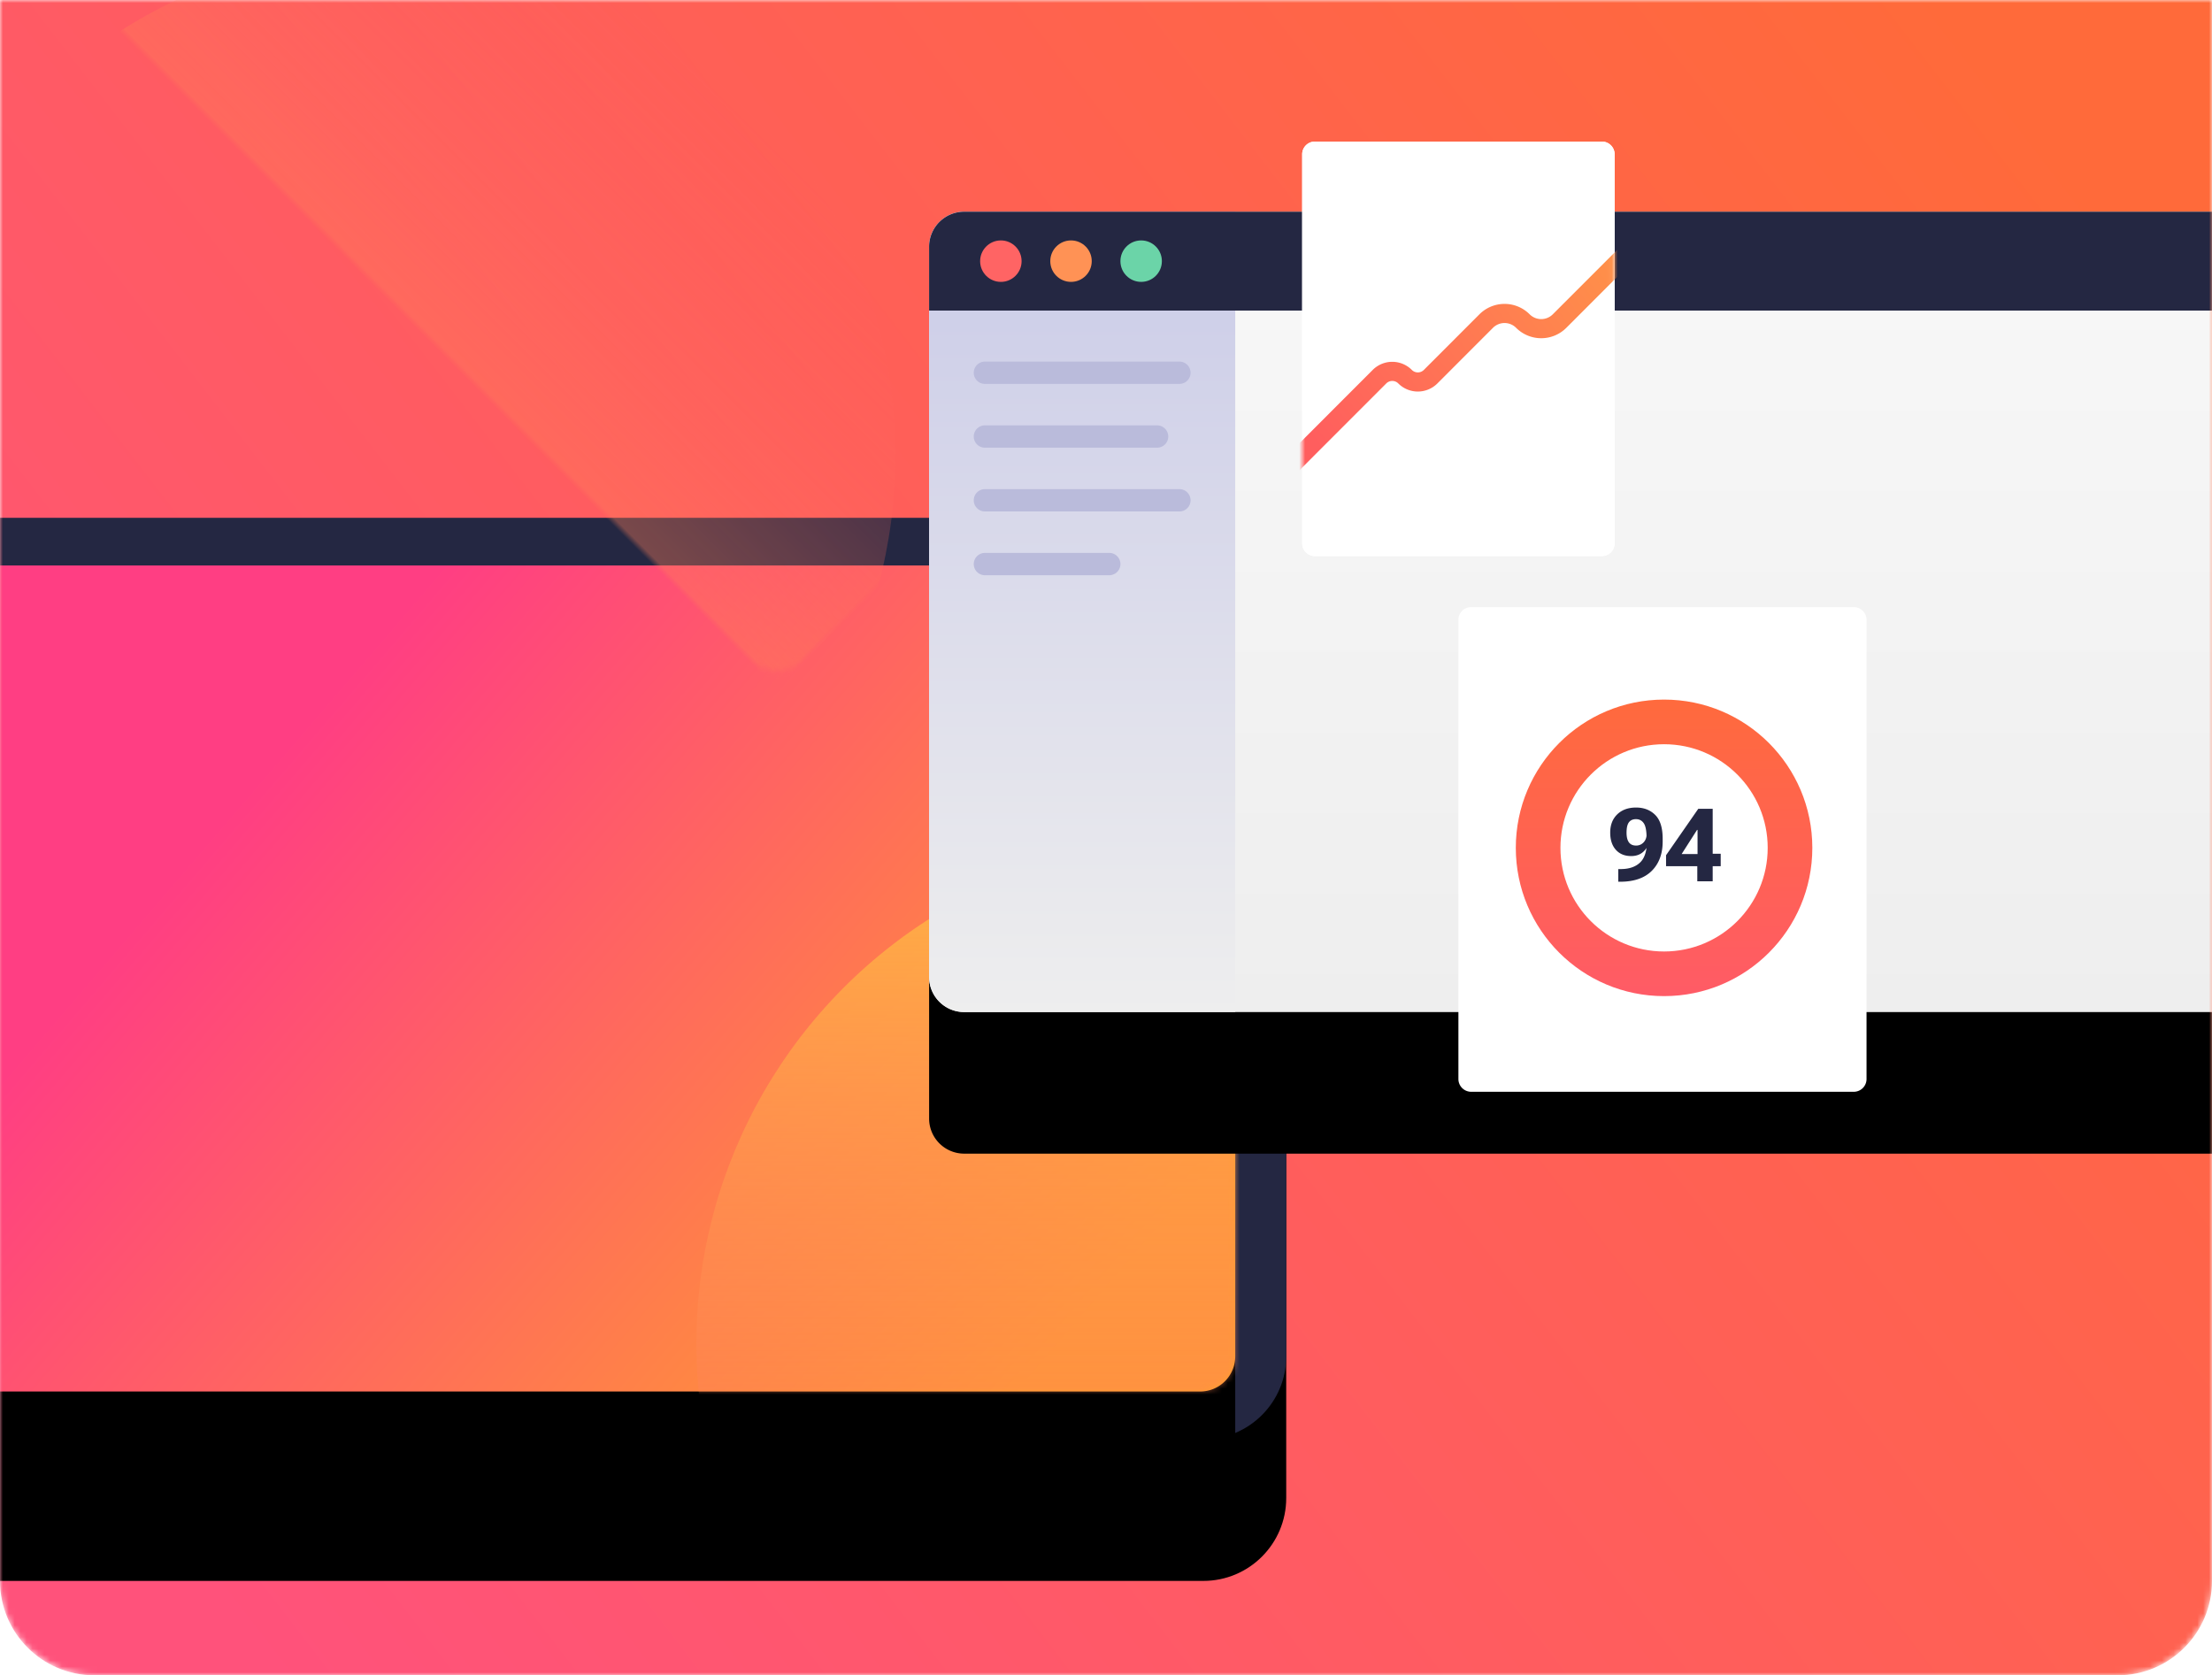 <svg xmlns="http://www.w3.org/2000/svg" xmlns:xlink="http://www.w3.org/1999/xlink" width="375" height="284"><defs><linearGradient id="b" x1="100%" x2="0%" y1="21.322%" y2="78.678%"><stop offset="0%" stop-color="#FF6A3A"/><stop offset="100%" stop-color="#FF527B"/></linearGradient><linearGradient id="h" x1="22.319%" x2="99.127%" y1="28.497%" y2="70.858%"><stop offset="0%" stop-color="#FF3E83"/><stop offset="100%" stop-color="#FF9F2E"/></linearGradient><linearGradient id="k" x1="50%" x2="50%" y1="0%" y2="100%"><stop offset="0%" stop-color="#FFB443"/><stop offset="100%" stop-color="#FF5B64" stop-opacity="0"/></linearGradient><linearGradient id="o" x1="50%" x2="50%" y1="0%" y2="100%"><stop offset="0%" stop-color="#F8F8F8"/><stop offset="100%" stop-color="#EEE"/></linearGradient><linearGradient id="p" x1="50%" x2="50%" y1="0%" y2="100%"><stop offset="0%" stop-color="#CACBE8"/><stop offset="100%" stop-color="#EEE"/><stop offset="100%" stop-color="#CACBE8"/></linearGradient><linearGradient id="r" x1="97.791%" x2="7.729%" y1="26.944%" y2="71.879%"><stop offset="0%" stop-color="#FF9049"/><stop offset="100%" stop-color="#FF5E5E"/></linearGradient><linearGradient id="t" x1="50%" x2="50%" y1="0%" y2="100%"><stop offset="0%" stop-color="#FF6A3D"/><stop offset="100%" stop-color="#FF5B66"/></linearGradient><path id="a" d="M0 0v268c0 8.837 7.163 16 16 16h343c8.837 0 16-7.163 16-16V0H0z"/><path id="d" d="M0 14.054C0 6.292 6.292 0 14.054 0H220c7.762 0 14.054 6.292 14.054 14.054v128.108c0 7.762-6.292 14.054-14.054 14.054H14.054C6.292 156.216 0 149.924 0 142.162V14.054z"/><path id="f" d="M0 5.946A5.946 5.946 0 015.946 0H210.81a5.946 5.946 0 015.946 5.946v128.108A5.946 5.946 0 01210.81 140H5.946A5.946 5.946 0 010 134.054V5.946z"/><path id="i" d="M0 5.946A5.946 5.946 0 015.946 0H210.81a5.946 5.946 0 015.946 5.946v128.108A5.946 5.946 0 01210.81 140H5.946A5.946 5.946 0 010 134.054V5.946z"/><path id="m" d="M0 5.946A5.946 5.946 0 015.946 0h222.162a5.946 5.946 0 015.946 5.946V129.73a5.946 5.946 0 01-5.946 5.946H5.946A5.946 5.946 0 010 129.73V5.946z"/><path id="q" d="M0 2.162C0 .968.968 0 2.162 0h48.649c1.194 0 2.162.968 2.162 2.162v65.946a2.162 2.162 0 01-2.162 2.162H2.162A2.162 2.162 0 010 68.108V2.162z"/><filter id="e" width="151.3%" height="176.8%" x="-25.6%" y="-23%" filterUnits="objectBoundingBox"><feOffset dy="24" in="SourceAlpha" result="shadowOffsetOuter1"/><feGaussianBlur in="shadowOffsetOuter1" result="shadowBlurOuter1" stdDeviation="16"/><feColorMatrix in="shadowBlurOuter1" values="0 0 0 0 0 0 0 0 0 0 0 0 0 0 0 0 0 0 0.1 0"/></filter><filter id="g" width="155.4%" height="185.7%" x="-27.7%" y="-25.7%" filterUnits="objectBoundingBox"><feOffset dy="24" in="SourceAlpha" result="shadowOffsetOuter1"/><feGaussianBlur in="shadowOffsetOuter1" result="shadowBlurOuter1" stdDeviation="16"/><feColorMatrix in="shadowBlurOuter1" values="0 0 0 0 0 0 0 0 0 0 0 0 0 0 0 0 0 0 0.1 0"/></filter><filter id="j" width="155.4%" height="185.7%" x="-27.7%" y="-25.7%" filterUnits="objectBoundingBox"><feOffset dy="24" in="SourceAlpha" result="shadowOffsetOuter1"/><feGaussianBlur in="shadowOffsetOuter1" result="shadowBlurOuter1" stdDeviation="16"/><feColorMatrix in="shadowBlurOuter1" values="0 0 0 0 0 0 0 0 0 0 0 0 0 0 0 0 0 0 0.1 0"/></filter><filter id="n" width="151.3%" height="188.4%" x="-25.6%" y="-26.5%" filterUnits="objectBoundingBox"><feOffset dy="24" in="SourceAlpha" result="shadowOffsetOuter1"/><feGaussianBlur in="shadowOffsetOuter1" result="shadowBlurOuter1" stdDeviation="16"/><feColorMatrix in="shadowBlurOuter1" values="0 0 0 0 0 0 0 0 0 0 0 0 0 0 0 0 0 0 0.1 0"/></filter></defs><g fill="none" fill-rule="evenodd"><mask id="c" fill="#fff"><use xlink:href="#a"/></mask><path d="M0 0v268c0 8.837 7.163 16 16 16h343c8.837 0 16-7.163 16-16V0H0z"/><path fill="url(#b)" fill-rule="nonzero" d="M0 0v268c0 8.837 7.163 16 16 16h343c8.837 0 16-7.163 16-16V0H0z" mask="url(#c)"/><g mask="url(#c)"><g fill-rule="nonzero" transform="translate(-16 87.784)"><use xlink:href="#d" fill="#000" filter="url(#e)"/><use xlink:href="#d" fill="#242742"/></g><g transform="translate(-7.351 95.892)"><g fill-rule="nonzero"><use xlink:href="#f" fill="#000" filter="url(#g)"/><use xlink:href="#f" fill="url(#h)"/></g><mask id="l" fill="#fff"><use xlink:href="#i"/></mask><g fill-rule="nonzero"><use xlink:href="#i" fill="#000" filter="url(#j)"/><use xlink:href="#i" fill="url(#h)"/></g><circle cx="210.81" cy="131.892" r="85.405" fill="url(#k)" fill-rule="nonzero" mask="url(#l)"/><circle cx="73.754" cy="-18.678" r="85.405" fill="url(#k)" fill-rule="nonzero" mask="url(#l)" transform="rotate(-135 73.754 -18.678)"/></g><g fill-rule="nonzero" transform="translate(157.513 35.892)"><use xlink:href="#m" fill="#000" filter="url(#n)"/><use xlink:href="#m" fill="url(#o)"/><path fill="url(#p)" d="M0 5.946A5.946 5.946 0 015.946 0h45.946v135.676H5.946A5.946 5.946 0 010 129.73V5.946z"/><path fill="#BABBDB" d="M7.568 27.297c0-1.045.847-1.892 1.891-1.892h32.973a1.892 1.892 0 010 3.784H9.46a1.892 1.892 0 01-1.891-1.892zm0 10.811c0-1.045.847-1.892 1.891-1.892h29.19a1.892 1.892 0 010 3.784H9.459a1.892 1.892 0 01-1.891-1.892zm0 10.81c0-1.044.847-1.891 1.891-1.891h32.973a1.892 1.892 0 010 3.784H9.46a1.892 1.892 0 01-1.891-1.892zm0 10.812c0-1.045.847-1.892 1.891-1.892h21.082a1.892 1.892 0 010 3.784H9.459a1.892 1.892 0 01-1.891-1.892z"/><path fill="#242742" d="M0 5.946A5.946 5.946 0 015.946 0h222.162a5.946 5.946 0 015.946 5.946v10.81H0V5.947z"/><g transform="translate(8.649 4.865)"><circle cx="3.514" cy="3.514" r="3.514" fill="#FF6464"/><circle cx="15.406" cy="3.514" r="3.514" fill="#FF9255"/><circle cx="27.297" cy="3.514" r="3.514" fill="#6BD4A8"/></g></g><g transform="translate(220.757 24)"><path fill="#FFF" fill-rule="nonzero" d="M0 2.162C0 .968.968 0 2.162 0h48.649c1.194 0 2.162.968 2.162 2.162v65.946a2.162 2.162 0 01-2.162 2.162H2.162A2.162 2.162 0 010 68.108V2.162z"/><mask id="s" fill="#fff"><use xlink:href="#q"/></mask><use xlink:href="#q" fill="#FFF" fill-rule="nonzero"/><path fill="url(#r)" fill-rule="nonzero" d="M58.444 15.61a1.62 1.62 0 010 2.293l-13.662 13.67a6.018 6.018 0 01-8.512 0 2.774 2.774 0 00-3.925 0l-9.422 9.429a4.685 4.685 0 01-6.628 0 1.442 1.442 0 00-2.04 0L-3.178 58.444A1.622 1.622 0 11-5.47 56.15l17.43-17.441a4.685 4.685 0 016.629 0 1.442 1.442 0 002.04 0l9.422-9.428a6.018 6.018 0 018.513 0 2.774 2.774 0 003.924 0l13.663-13.67a1.622 1.622 0 012.293-.001z" mask="url(#s)"/><path fill="#FFF" fill-rule="nonzero" d="M26.487 81.081c0-1.194.968-2.162 2.162-2.162h64.865c1.194 0 2.162.968 2.162 2.162v77.838a2.162 2.162 0 01-2.162 2.162H28.649a2.162 2.162 0 01-2.162-2.162V81.081z"/><path fill="url(#t)" d="M25.135 42.703c9.702 0 17.568-7.866 17.568-17.568 0-9.702-7.866-17.567-17.568-17.567-9.702 0-17.567 7.865-17.567 17.567s7.865 17.568 17.567 17.568zm0 7.567c13.882 0 25.135-11.253 25.135-25.135C50.27 11.253 39.017 0 25.135 0 11.253 0 0 11.253 0 25.135 0 39.017 11.253 50.27 25.135 50.27z" transform="translate(36.217 94.595)"/><path fill="#242742" fill-rule="nonzero" d="M52.222 117.145c0 1.228.318 2.2.954 2.914.637.71 1.504 1.064 2.602 1.064 1.019 0 1.816-.363 2.39-1.09.58-.726.87-1.632.87-2.719h-.634c0 .62-.171 1.112-.515 1.478a1.688 1.688 0 01-1.284.55c-.546 0-.951-.184-1.216-.55-.264-.371-.397-.915-.397-1.63 0-.816.133-1.402.397-1.757.27-.36.67-.54 1.2-.54.568 0 1.01.234 1.326.7.315.468.473 1.304.473 2.51l.076.337c0 1.785-.392 3.052-1.174 3.8-.783.75-1.89 1.121-3.32 1.116h-.38v2.145h.44c2.297-.023 4.05-.645 5.261-1.867 1.216-1.227 1.825-2.88 1.825-4.957v-.44c0-1.869-.42-3.22-1.259-4.054-.839-.839-1.923-1.258-3.252-1.258-1.334 0-2.398.386-3.192 1.157s-1.191 1.802-1.191 3.091zm14.764 8.26h2.61v-12.297h-2.442l-5.464 7.872v1.858h9.265v-2.103h-2.669l-.439.042h-3.514l2.61-4.088h.085v5.186l-.042.296v3.234z"/></g></g></g></svg>